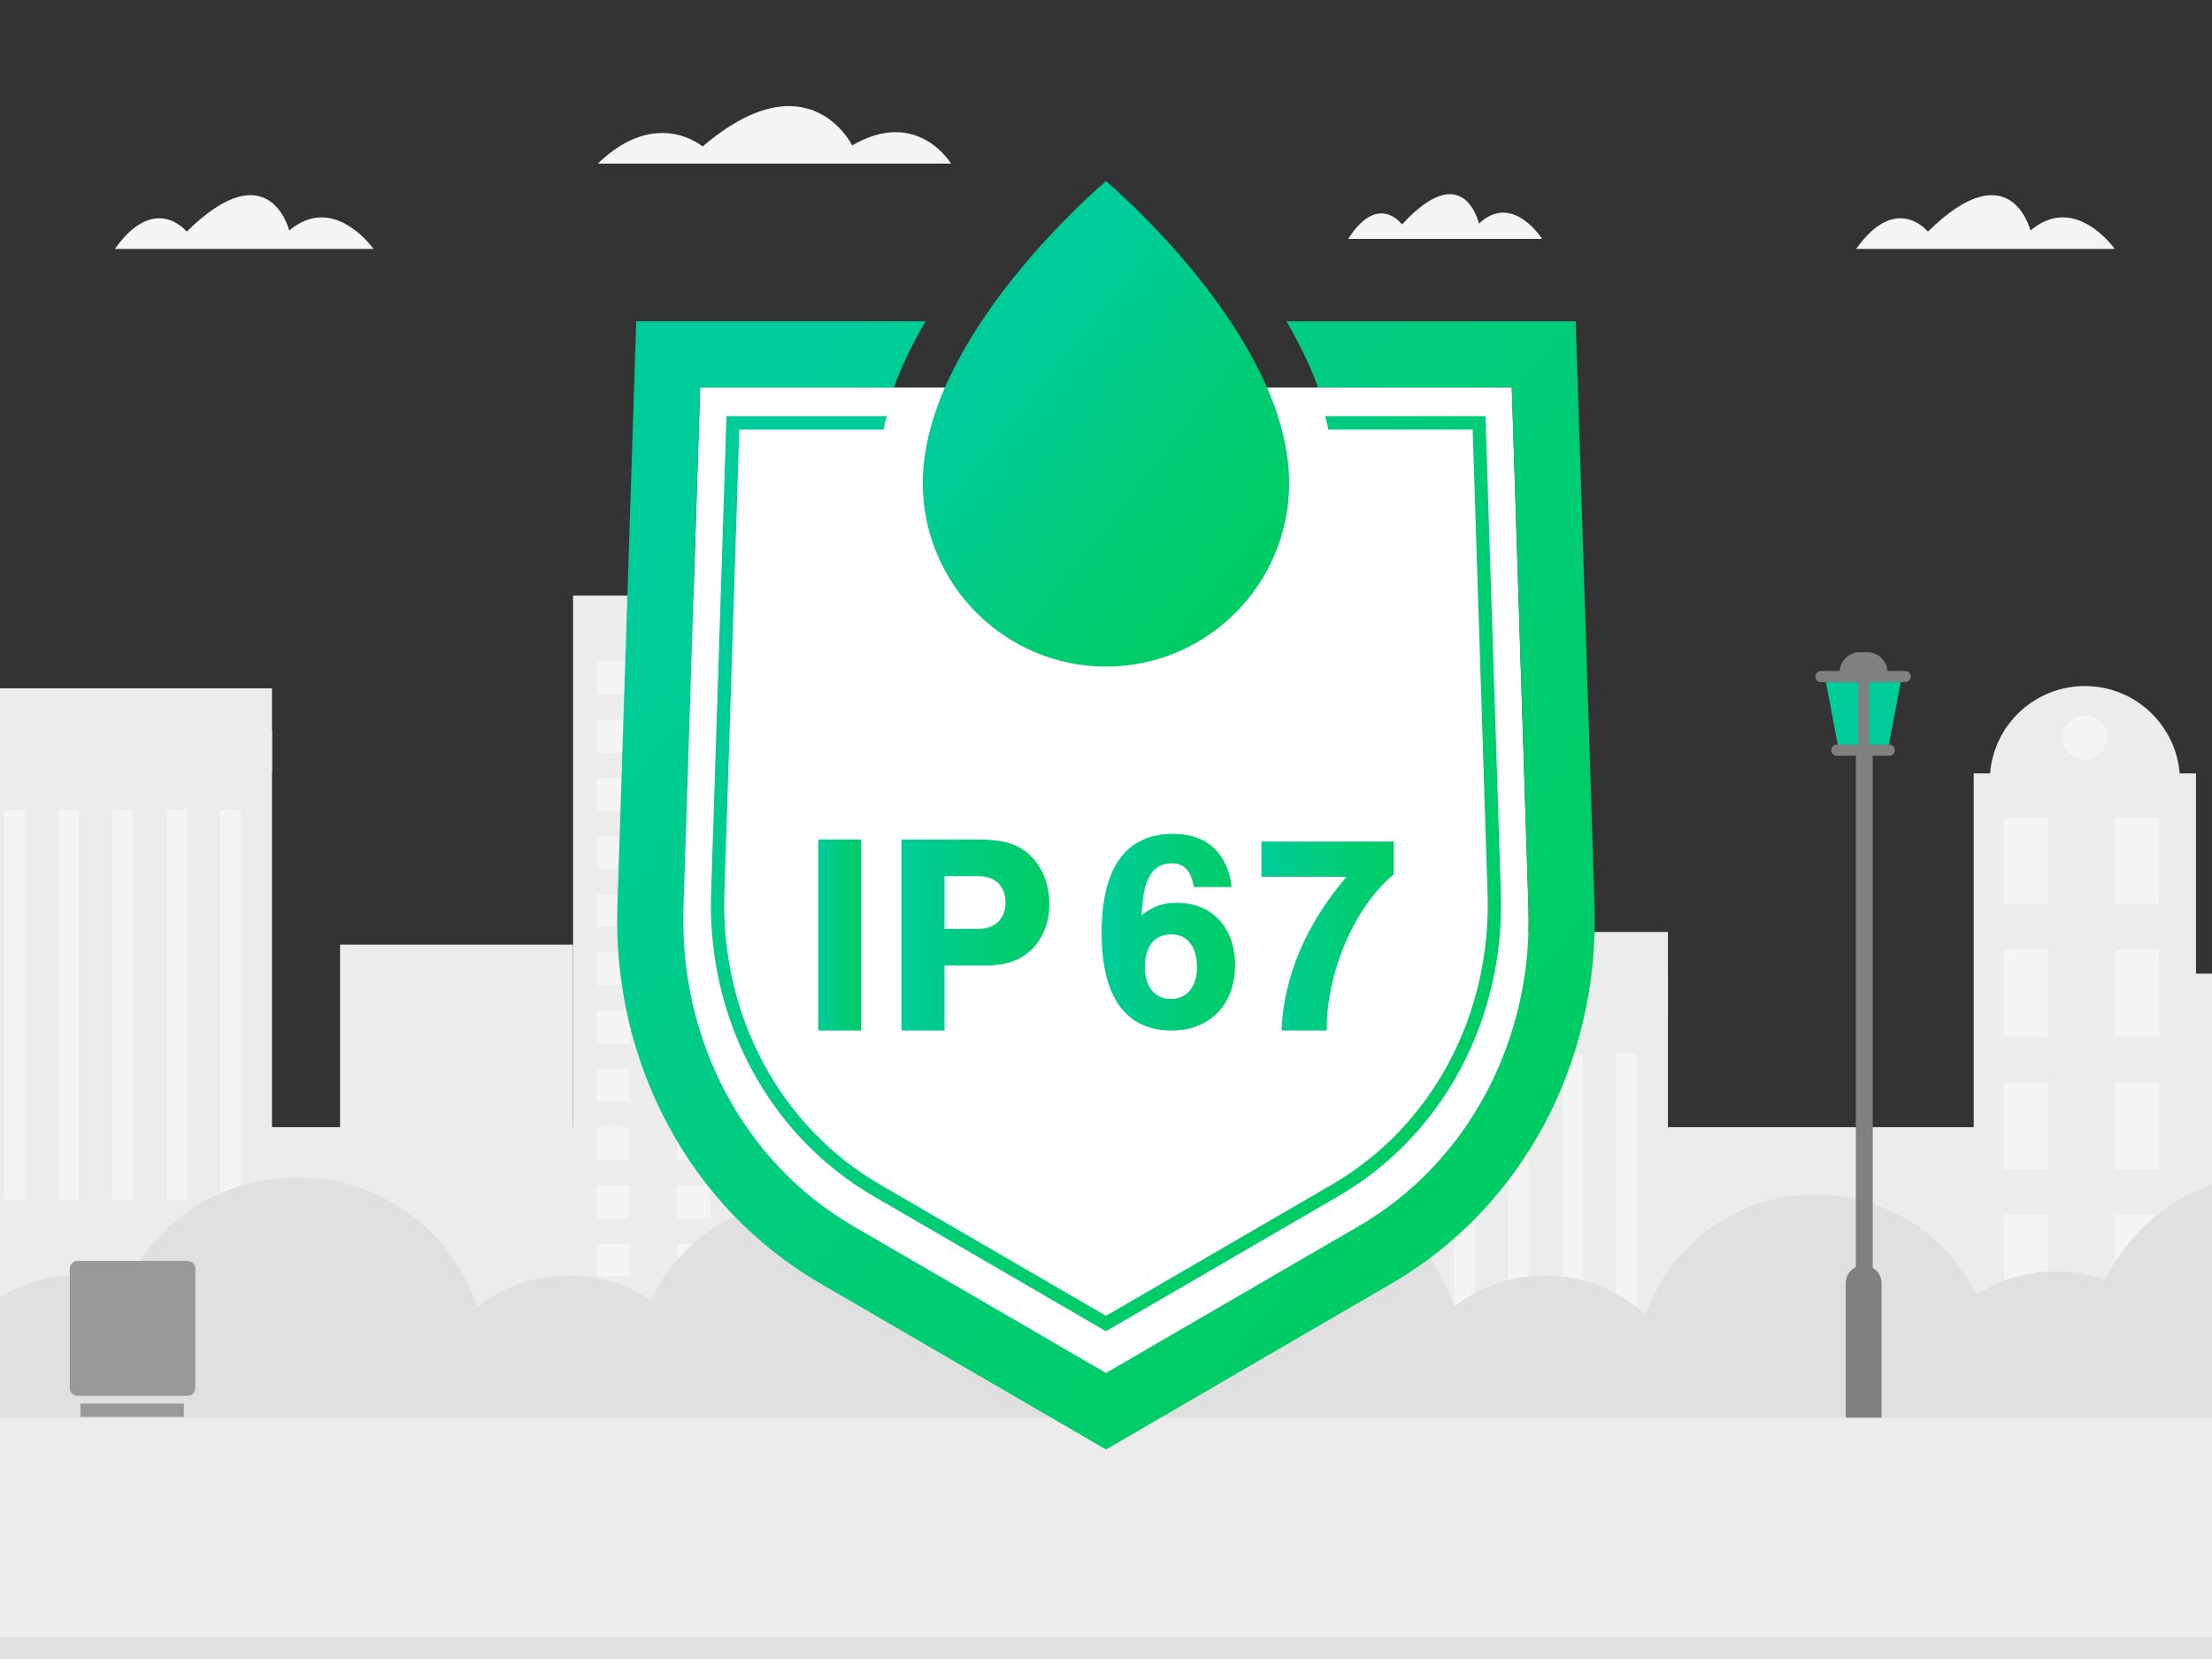 <svg width="400" height="300" viewBox="0 0 400 300" fill="none" xmlns="http://www.w3.org/2000/svg">
<rect x="0" y="0" width="400" height="300" fill="#333333" stroke="none"/>
<g clip-path="url(#clip0_8332_4748)">
<path d="M17.168 186.186H-18.406V220.137H17.168V186.186Z" fill="#ECECEC"/>
<path d="M197.241 170.58H161.359V216.574H197.241V170.58Z" fill="#ECECEC"/>
<path d="M247.56 192.143H223.477V229.192H247.56V192.143Z" fill="#ECECEC"/>
<path d="M425.314 176.062H379.32V222.056H425.314V176.062Z" fill="#ECECEC"/>
<path d="M103.623 170.822H61.5V219.335H103.623V170.822Z" fill="#ECECEC"/>
<path d="M446.038 203.83H-62.141V250.78H446.038V203.83Z" fill="#ECECEC"/>
<path d="M377.009 158.453C386.506 158.453 394.205 150.754 394.205 141.257C394.205 131.759 386.506 124.061 377.009 124.061C367.511 124.061 359.812 131.759 359.812 141.257C359.812 150.754 367.511 158.453 377.009 158.453Z" fill="#ECECEC"/>
<path d="M377.004 137.357C379.202 137.357 380.984 135.575 380.984 133.377C380.984 131.178 379.202 129.396 377.004 129.396C374.805 129.396 373.023 131.178 373.023 133.377C373.023 135.575 374.805 137.357 377.004 137.357Z" fill="#F5F5F5"/>
<path d="M397.103 139.852H356.914V250.779H397.103V139.852Z" fill="#ECECEC"/>
<path d="M370.35 147.797H362.359V163.52H370.35V147.797Z" fill="#F5F5F5"/>
<path d="M390.451 147.797H382.461V163.52H390.451V147.797Z" fill="#F5F5F5"/>
<path d="M370.35 171.768H362.359V187.49H370.35V171.768Z" fill="#F5F5F5"/>
<path d="M390.451 171.768H382.461V187.49H390.451V171.768Z" fill="#F5F5F5"/>
<path d="M370.35 195.738H362.359V211.461H370.35V195.738Z" fill="#F5F5F5"/>
<path d="M390.451 195.738H382.461V211.461H390.451V195.738Z" fill="#F5F5F5"/>
<path d="M370.35 219.709H362.359V235.432H370.35V219.709Z" fill="#F5F5F5"/>
<path d="M390.451 219.709H382.461V235.432H390.451V219.709Z" fill="#F5F5F5"/>
<path d="M147.333 107.699H103.625V246.464H147.333V107.699Z" fill="#ECECEC"/>
<path d="M113.897 119.611H107.938V125.571H113.897V119.611Z" fill="#F5F5F5"/>
<path d="M128.46 119.611H122.5V125.571H128.46V119.611Z" fill="#F5F5F5"/>
<path d="M143.022 119.611H137.062V125.571H143.022V119.611Z" fill="#F5F5F5"/>
<path d="M113.897 130.139H107.938V136.099H113.897V130.139Z" fill="#F5F5F5"/>
<path d="M128.46 130.139H122.5V136.099H128.46V130.139Z" fill="#F5F5F5"/>
<path d="M143.022 130.139H137.062V136.099H143.022V130.139Z" fill="#F5F5F5"/>
<path d="M113.897 140.666H107.938V146.626H113.897V140.666Z" fill="#F5F5F5"/>
<path d="M128.46 140.666H122.5V146.626H128.46V140.666Z" fill="#F5F5F5"/>
<path d="M143.022 140.666H137.062V146.626H143.022V140.666Z" fill="#F5F5F5"/>
<path d="M113.897 151.193H107.938V157.153H113.897V151.193Z" fill="#F5F5F5"/>
<path d="M128.46 151.193H122.5V157.153H128.46V151.193Z" fill="#F5F5F5"/>
<path d="M143.022 151.193H137.062V157.153H143.022V151.193Z" fill="#F5F5F5"/>
<path d="M113.897 161.721H107.938V167.681H113.897V161.721Z" fill="#F5F5F5"/>
<path d="M128.46 161.721H122.5V167.681H128.46V161.721Z" fill="#F5F5F5"/>
<path d="M143.022 161.721H137.062V167.681H143.022V161.721Z" fill="#F5F5F5"/>
<path d="M113.897 172.248H107.938V178.208H113.897V172.248Z" fill="#F5F5F5"/>
<path d="M128.46 172.248H122.5V178.208H128.46V172.248Z" fill="#F5F5F5"/>
<path d="M143.022 172.248H137.062V178.208H143.022V172.248Z" fill="#F5F5F5"/>
<path d="M113.897 182.775H107.938V188.735H113.897V182.775Z" fill="#F5F5F5"/>
<path d="M128.46 182.775H122.5V188.735H128.46V182.775Z" fill="#F5F5F5"/>
<path d="M143.022 182.775H137.062V188.735H143.022V182.775Z" fill="#F5F5F5"/>
<path d="M113.897 193.303H107.938V199.263H113.897V193.303Z" fill="#F5F5F5"/>
<path d="M128.46 193.303H122.5V199.263H128.46V193.303Z" fill="#F5F5F5"/>
<path d="M143.022 193.303H137.062V199.263H143.022V193.303Z" fill="#F5F5F5"/>
<path d="M113.897 203.83H107.938V209.79H113.897V203.83Z" fill="#F5F5F5"/>
<path d="M128.46 203.83H122.5V209.79H128.46V203.83Z" fill="#F5F5F5"/>
<path d="M143.022 203.83H137.062V209.79H143.022V203.83Z" fill="#F5F5F5"/>
<path d="M113.897 214.355H107.938V220.315H113.897V214.355Z" fill="#F5F5F5"/>
<path d="M128.46 214.355H122.5V220.315H128.46V214.355Z" fill="#F5F5F5"/>
<path d="M143.022 214.355H137.062V220.315H143.022V214.355Z" fill="#F5F5F5"/>
<path d="M113.897 224.883H107.938V230.843H113.897V224.883Z" fill="#F5F5F5"/>
<path d="M128.46 224.883H122.5V230.843H128.46V224.883Z" fill="#F5F5F5"/>
<path d="M143.022 224.883H137.062V230.843H143.022V224.883Z" fill="#F5F5F5"/>
<path d="M49.185 124.471H-4.875V261.037H49.185V124.471Z" fill="#ECECEC"/>
<path d="M4.445 146.426H0.797V217.064H4.445V146.426Z" fill="#F5F5F5"/>
<path d="M14.211 146.426H10.562V217.064H14.211V146.426Z" fill="#F5F5F5"/>
<path d="M23.977 146.426H20.328V217.064H23.977V146.426Z" fill="#F5F5F5"/>
<path d="M33.742 146.426H30.094V217.064H33.742V146.426Z" fill="#F5F5F5"/>
<path d="M43.508 146.426H39.859V217.064H43.508V146.426Z" fill="#F5F5F5"/>
<path d="M49.185 132.027H-4.875V139.583H49.185V132.027Z" fill="#ECECEC"/>
<path d="M301.615 168.527H247.555V300.35H301.615V168.527Z" fill="#ECECEC"/>
<path d="M256.875 190.482H253.227V261.12H256.875V190.482Z" fill="#F5F5F5"/>
<path d="M266.641 190.482H262.992V261.12H266.641V190.482Z" fill="#F5F5F5"/>
<path d="M276.406 190.482H272.758V261.12H276.406V190.482Z" fill="#F5F5F5"/>
<path d="M286.172 190.482H282.523V261.12H286.172V190.482Z" fill="#F5F5F5"/>
<path d="M295.937 190.482H292.289V261.12H295.937V190.482Z" fill="#F5F5F5"/>
<path d="M301.615 176.084H247.555V183.64H301.615V176.084Z" fill="#ECECEC"/>
<path d="M20.773 45.018H67.543C67.543 45.018 60.401 34.816 52.303 41.692C52.303 41.692 48.729 27.163 33.761 41.884C33.761 41.884 28.032 34.764 20.773 45.018Z" fill="#F5F5F5"/>
<path d="M335.641 45.018H382.41C382.41 45.018 375.268 34.816 367.171 41.692C367.171 41.692 363.596 27.163 348.628 41.884C348.628 41.884 342.899 34.764 335.641 45.018Z" fill="#F5F5F5"/>
<path d="M108.109 29.586H171.977C171.977 29.586 165.916 19.41 154.104 26.296C154.104 26.296 146.196 10.174 127.055 26.489C127.055 26.489 118.698 19.316 108.109 29.586Z" fill="#F5F5F5"/>
<path d="M243.797 43.196H278.858C278.858 43.196 273.504 34.721 267.434 40.432C267.434 40.432 264.754 28.363 253.533 40.593C253.533 40.593 249.238 34.677 243.797 43.196Z" fill="#F5F5F5"/>
<path d="M2.856 249.209C2.856 267.157 -11.694 278.777 -29.643 278.777C-47.591 278.777 -62.141 267.157 -62.141 249.209C-62.141 231.261 -47.591 216.711 -29.643 216.711C-11.694 216.711 2.856 231.261 2.856 249.209Z" fill="#E0E0E0"/>
<path d="M88.15 247.284C88.15 266.295 72.738 278.776 53.727 278.776C34.716 278.776 19.305 266.295 19.305 247.284C19.305 228.273 34.716 212.861 53.727 212.861C72.739 212.861 88.15 228.273 88.15 247.284Z" fill="#E0E0E0"/>
<path d="M40.557 257.261C40.557 271.975 28.629 280.972 13.915 280.972C-0.799 280.972 -12.727 271.975 -12.727 257.261C-12.727 242.547 -0.799 230.619 13.915 230.619C28.629 230.619 40.557 242.547 40.557 257.261Z" fill="#E0E0E0"/>
<path d="M129.455 257.261C129.455 271.975 117.527 280.972 102.814 280.972C88.1 280.972 76.172 271.975 76.172 257.261C76.172 242.547 88.1 230.619 102.814 230.619C117.527 230.619 129.455 242.547 129.455 257.261Z" fill="#E0E0E0"/>
<path d="M179.441 249.209C179.441 267.157 164.892 278.777 146.943 278.777C128.995 278.777 114.445 267.157 114.445 249.209C114.445 231.261 128.995 216.711 146.943 216.711C164.892 216.711 179.441 231.261 179.441 249.209Z" fill="#E0E0E0"/>
<path d="M264.736 247.284C264.736 266.295 249.324 278.776 230.313 278.776C211.302 278.776 195.891 266.295 195.891 247.284C195.891 228.273 211.302 212.861 230.313 212.861C249.324 212.861 264.736 228.273 264.736 247.284Z" fill="#E0E0E0"/>
<path d="M217.143 257.261C217.143 271.975 205.215 280.972 190.501 280.972C175.787 280.972 163.859 271.975 163.859 257.261C163.859 242.547 175.787 230.619 190.501 230.619C205.215 230.619 217.143 242.547 217.143 257.261Z" fill="#E0E0E0"/>
<path d="M306.041 257.261C306.041 271.975 294.113 280.972 279.4 280.972C264.686 280.972 252.758 271.975 252.758 257.261C252.758 242.547 264.686 230.619 279.4 230.619C294.113 230.619 306.041 242.547 306.041 257.261Z" fill="#E0E0E0"/>
<path d="M360.746 248.477C360.746 266.425 346.196 278.044 328.248 278.044C310.3 278.044 295.75 266.425 295.75 248.477C295.75 230.528 310.3 215.979 328.248 215.979C346.196 215.979 360.746 230.528 360.746 248.477Z" fill="#E0E0E0"/>
<path d="M446.041 246.552C446.041 265.563 430.629 278.044 411.618 278.044C392.607 278.044 377.195 265.563 377.195 246.552C377.195 227.54 392.607 212.129 411.618 212.129C430.629 212.129 446.041 227.54 446.041 246.552Z" fill="#E0E0E0"/>
<path d="M398.447 256.528C398.447 271.242 386.519 280.239 371.806 280.239C357.092 280.239 345.164 271.242 345.164 256.528C345.164 241.815 357.092 229.887 371.806 229.887C386.519 229.887 398.447 241.815 398.447 256.528Z" fill="#E0E0E0"/>
<path d="M446.038 256.373H-62.141V307.184H446.038V256.373Z" fill="#ECECEC"/>
<path d="M446.038 252.365H-62.141V256.374H446.038V252.365Z" fill="#E0E0E0"/>
<path d="M446.038 295.992H-62.141V300H446.038V295.992Z" fill="#E0E0E0"/>
<path d="M329.992 122.342L332.506 135.649H341.38L343.894 122.342H329.992Z" fill="#00CC99"/>
<path d="M344.522 123.35H329.273C328.716 123.35 328.266 122.899 328.266 122.343C328.266 121.787 328.716 121.336 329.273 121.336H344.522C345.078 121.336 345.529 121.787 345.529 122.343C345.529 122.899 345.078 123.35 344.522 123.35Z" fill="#808080"/>
<path d="M341.647 136.657H332.155C331.599 136.657 331.148 136.206 331.148 135.65C331.148 135.093 331.599 134.643 332.155 134.643H341.647C342.203 134.643 342.654 135.093 342.654 135.65C342.654 136.206 342.203 136.657 341.647 136.657Z" fill="#808080"/>
<path d="M337.635 117.932H336.333C334.289 117.932 332.633 119.588 332.633 121.632H341.335C341.335 119.588 339.678 117.932 337.635 117.932Z" fill="#808080"/>
<path d="M336.984 120.506V135.77" stroke="#808080" stroke-width="2" stroke-miterlimit="10"/>
<path d="M338.651 135.771H335.594V231.848H338.651V135.771Z" fill="#808080"/>
<path d="M337.006 228.809C335.221 228.809 333.773 230.256 333.773 232.041V256.362H340.239V232.041C340.239 230.256 338.791 228.809 337.006 228.809Z" fill="#808080"/>
<path d="M33.937 228.014H14.016C13.248 228.014 12.625 228.636 12.625 229.405V251.015C12.625 251.783 13.248 252.406 14.016 252.406H33.937C34.706 252.406 35.328 251.783 35.328 251.015V229.405C35.328 228.636 34.706 228.014 33.937 228.014Z" fill="#999999"/>
<path d="M33.24 253.814H14.555V256.221H33.24V253.814Z" fill="#999999"/>
<path d="M245.694 221.738L199.994 248.283L154.294 221.738C134.57 210.267 122.802 188.189 123.592 164.119L126.607 70.072H273.38L276.399 164.119C277.186 188.193 265.418 210.27 245.694 221.738Z" fill="white"/>
<path d="M251.688 232.071L199.996 262.115L148.305 232.071C124.746 218.364 110.695 192.18 111.647 163.736L115.053 58.096H167.381C166.243 60.038 165.213 61.962 164.287 63.869C163.271 65.958 162.387 68.025 161.629 70.072H126.61L123.594 164.119C122.804 188.188 134.572 210.266 154.296 221.737L199.996 248.283L245.696 221.737C265.42 210.269 277.188 188.192 276.401 164.119L273.382 70.072H238.363C237.609 68.025 236.721 65.958 235.709 63.869C234.783 61.962 233.752 60.038 232.615 58.096H284.94L288.349 163.736C289.268 192.198 275.221 218.382 251.688 232.071Z" fill="url(#paint0_linear_8332_4748)"/>
<path d="M233.119 87.37C233.119 81.286 231.391 74.641 227.982 67.619C225.27 62.031 221.491 56.189 216.751 50.255C208.693 40.169 200.521 33.205 200.44 33.136L200.001 32.764L199.562 33.136C199.481 33.205 191.305 40.169 183.243 50.255C178.501 56.189 174.72 62.031 172.006 67.619C168.596 74.641 166.867 81.286 166.867 87.37C166.867 105.659 181.737 120.538 200.014 120.538C218.268 120.538 233.119 105.659 233.119 87.37Z" fill="url(#paint1_linear_8332_4748)"/>
<path d="M271.402 161.517L268.618 75.254H239.628C239.848 76.066 240.041 76.873 240.219 77.676H266.305L268.999 161.591C269.717 183.537 258.948 203.691 240.896 214.187L199.994 237.945L159.091 214.186C141.039 203.686 130.273 183.532 130.994 161.593L133.684 77.676H159.77C159.947 76.873 160.141 76.066 160.361 75.254H131.372L128.591 161.522C127.828 184.326 139.059 205.302 157.897 216.264L199.994 240.731L242.09 216.265C260.908 205.318 272.139 184.341 271.402 161.517Z" fill="url(#paint2_linear_8332_4748)"/>
<path d="M155.726 186.349H147.961V151.814H155.726V186.349Z" fill="url(#paint3_linear_8332_4748)"/>
<path d="M170.797 186.349H163.031V151.814H176.596C181.308 151.814 183.793 152.488 186.02 154.455C188.401 156.578 189.747 159.737 189.747 163.464C189.747 166.623 188.763 169.366 186.796 171.438C184.725 173.612 182.084 174.595 178.097 174.595H170.797L170.797 186.349ZM176.906 167.968C179.961 167.968 181.825 166.157 181.825 163.205C181.825 160.203 179.961 158.442 176.906 158.442H170.797V167.968H176.906Z" fill="url(#paint4_linear_8332_4748)"/>
<path d="M215.882 160.409C215.416 157.51 214.122 156.112 211.895 156.112C208.323 156.112 206.615 159.115 206.459 165.483C208.479 163.878 210.343 163.257 212.827 163.257C219.144 163.257 223.338 167.709 223.338 174.544C223.338 181.637 218.782 186.349 211.895 186.349C203.56 186.349 199.211 180.291 199.211 168.693C199.211 156.888 203.611 150.779 212.155 150.779C218.212 150.779 221.992 154.248 222.717 160.409H215.882ZM207.029 174.803C207.029 178.427 208.789 180.654 211.741 180.654C214.64 180.654 216.452 178.427 216.452 174.906C216.452 171.127 214.691 168.952 211.741 168.952C208.789 168.952 207.029 171.179 207.029 174.803Z" fill="url(#paint5_linear_8332_4748)"/>
<path d="M252.03 158.132C244.989 163.879 239.811 175.891 239.914 186.349H231.734C232.148 176.564 236.135 167.192 243.487 158.546H228.109V152.178H252.03V158.132Z" fill="url(#paint6_linear_8332_4748)"/>
</g>
<defs>
<linearGradient id="paint0_linear_8332_4748" x1="135.9" y1="81.025" x2="273.966" y2="191.443" gradientUnits="userSpaceOnUse">
<stop stop-color="#00CC99"/>
<stop offset="0.639" stop-color="#00CC75"/>
<stop offset="1" stop-color="#00CC66"/>
</linearGradient>
<linearGradient id="paint1_linear_8332_4748" x1="182.177" y1="67.028" x2="225.687" y2="101.825" gradientUnits="userSpaceOnUse">
<stop stop-color="#00CC99"/>
<stop offset="0.639" stop-color="#00CC75"/>
<stop offset="1" stop-color="#00CC66"/>
</linearGradient>
<linearGradient id="paint2_linear_8332_4748" x1="148.093" y1="94.041" x2="259.947" y2="183.496" gradientUnits="userSpaceOnUse">
<stop stop-color="#00CC99"/>
<stop offset="0.639" stop-color="#00CC75"/>
<stop offset="1" stop-color="#00CC66"/>
</linearGradient>
<linearGradient id="paint3_linear_8332_4748" x1="147.961" y1="169.082" x2="155.726" y2="169.082" gradientUnits="userSpaceOnUse">
<stop stop-color="#00CC99"/>
<stop offset="0.639" stop-color="#00CC75"/>
<stop offset="1" stop-color="#00CC66"/>
</linearGradient>
<linearGradient id="paint4_linear_8332_4748" x1="163.031" y1="169.082" x2="189.747" y2="169.082" gradientUnits="userSpaceOnUse">
<stop stop-color="#00CC99"/>
<stop offset="0.639" stop-color="#00CC75"/>
<stop offset="1" stop-color="#00CC66"/>
</linearGradient>
<linearGradient id="paint5_linear_8332_4748" x1="199.211" y1="168.564" x2="223.338" y2="168.564" gradientUnits="userSpaceOnUse">
<stop stop-color="#00CC99"/>
<stop offset="0.639" stop-color="#00CC75"/>
<stop offset="1" stop-color="#00CC66"/>
</linearGradient>
<linearGradient id="paint6_linear_8332_4748" x1="228.109" y1="169.264" x2="252.03" y2="169.264" gradientUnits="userSpaceOnUse">
<stop stop-color="#00CC99"/>
<stop offset="0.639" stop-color="#00CC75"/>
<stop offset="1" stop-color="#00CC66"/>
</linearGradient>
<clipPath id="clip0_8332_4748">
<rect width="400" height="300" fill="white"/>
</clipPath>
</defs>
</svg>
